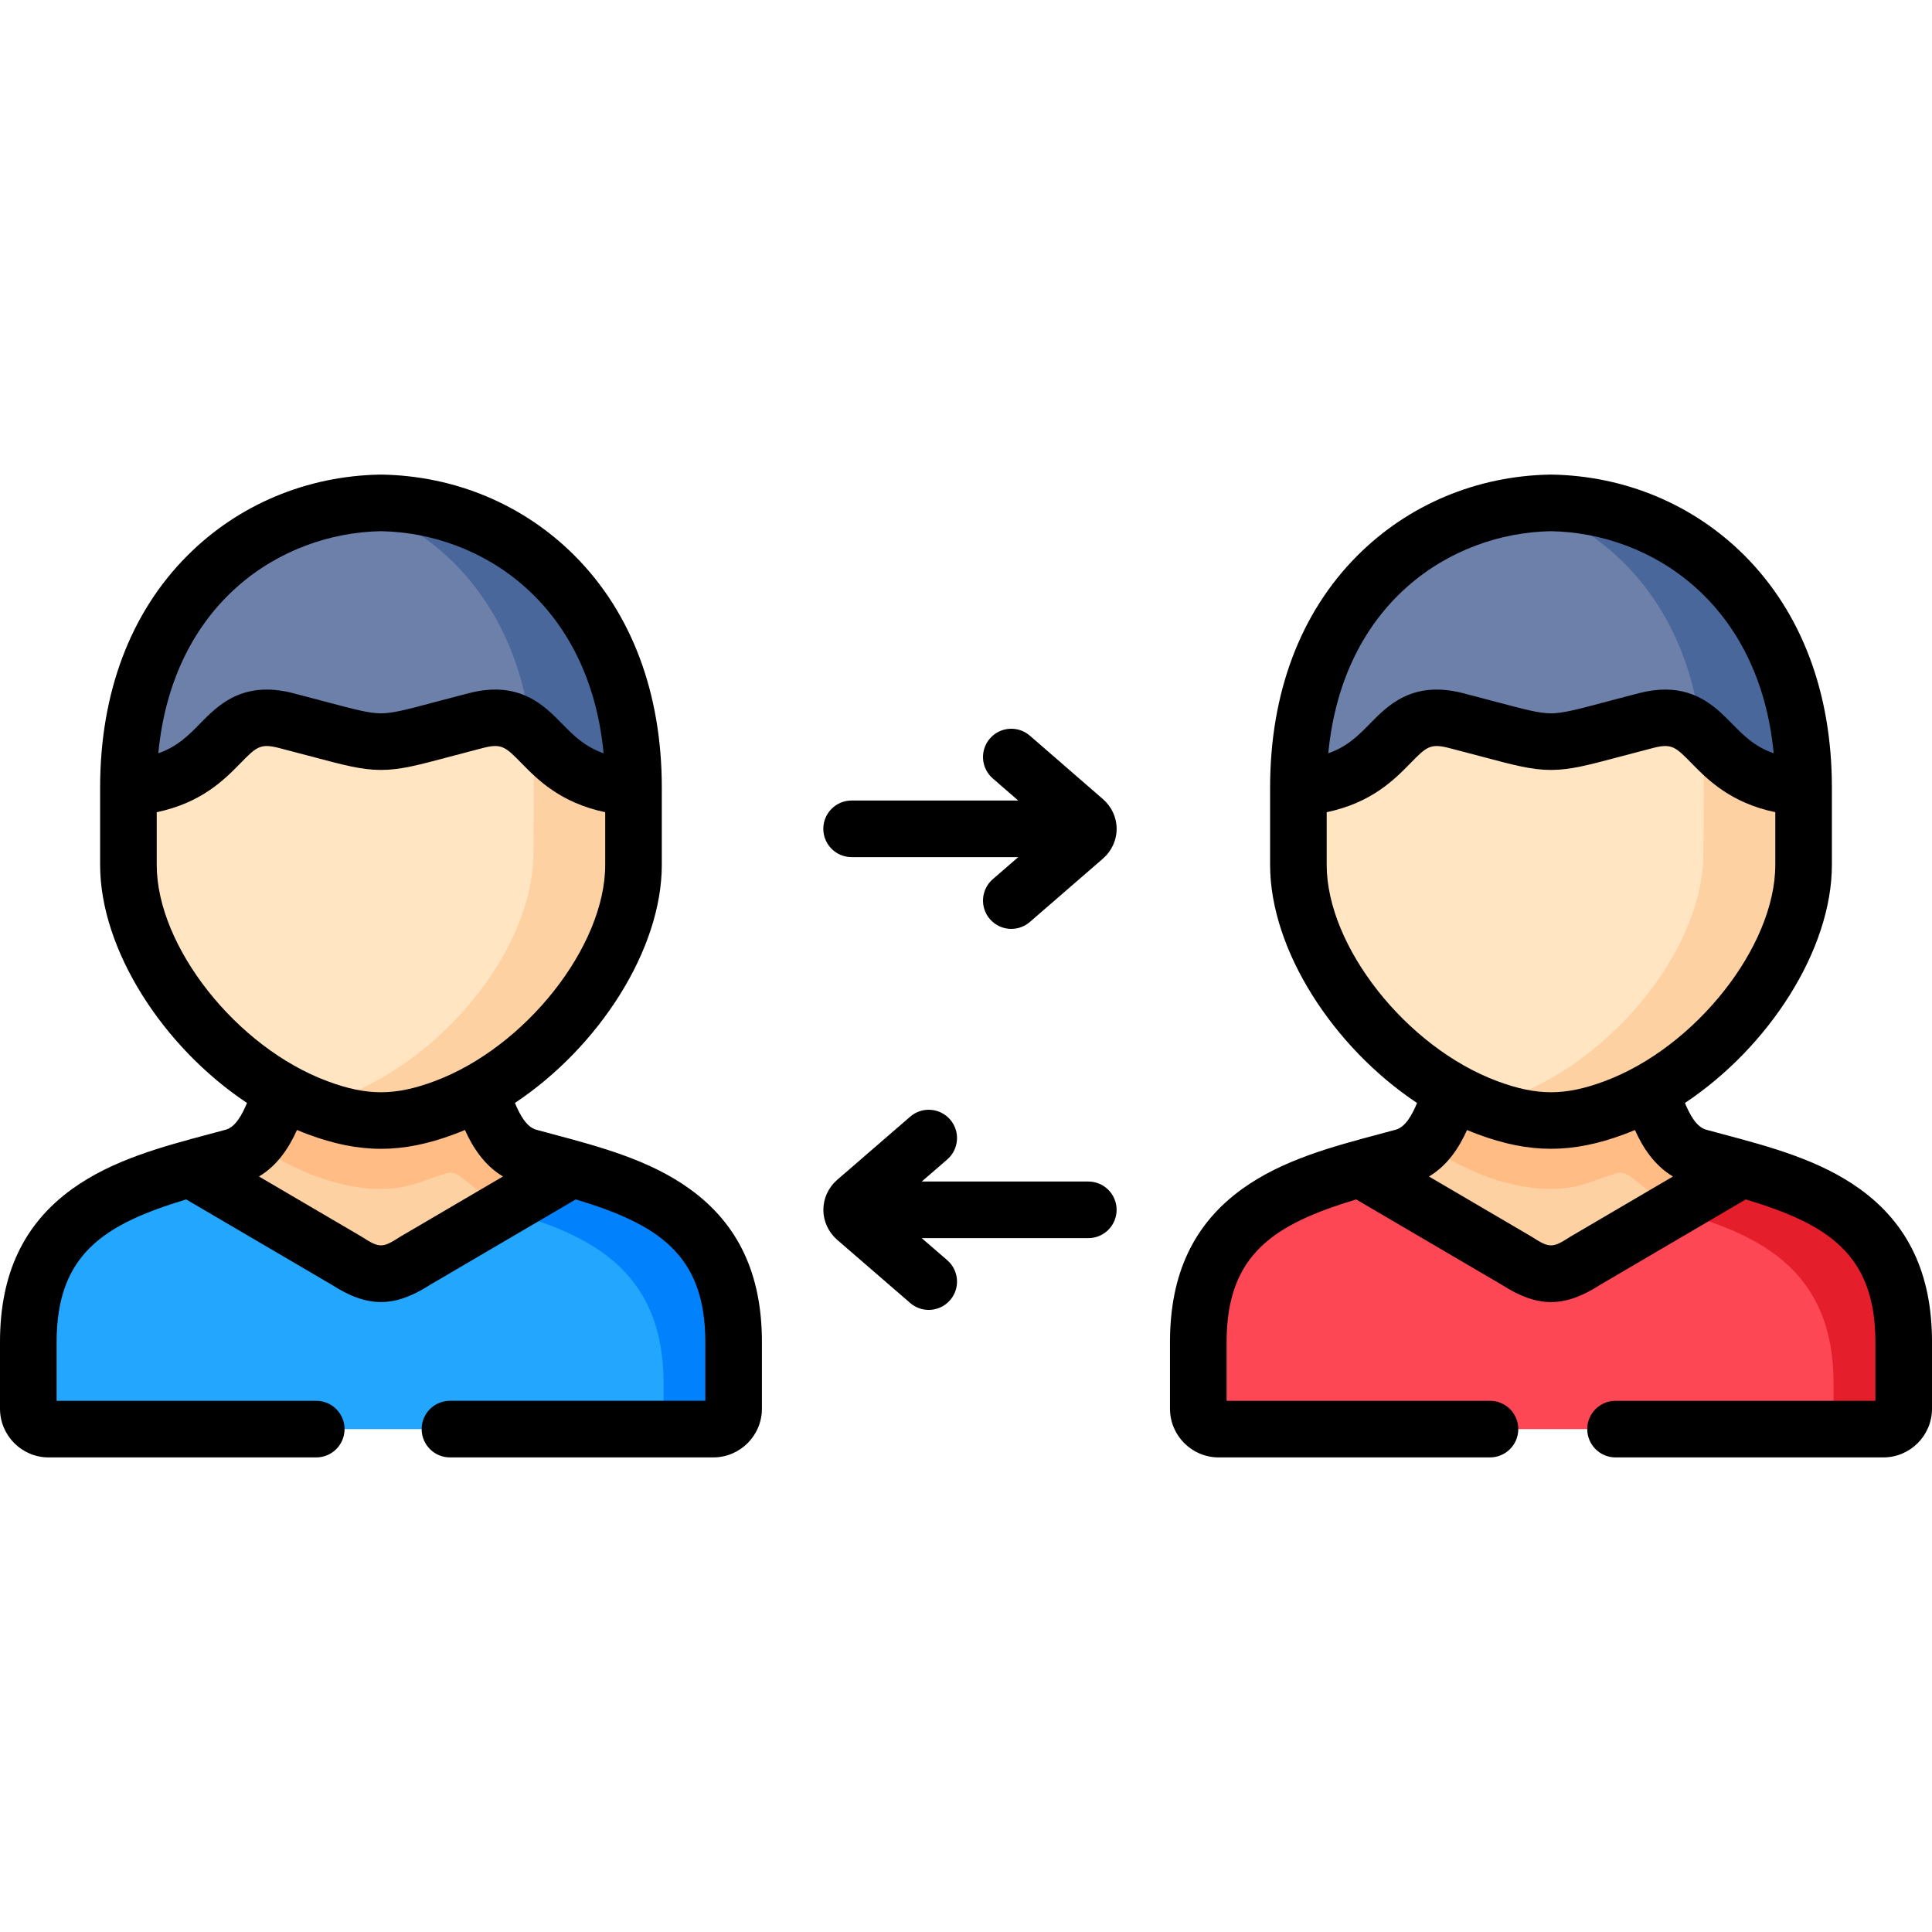 <svg id="Capa_1" enable-background="new 0 0 512 512" height="512" viewBox="0 0 512 512" width="512" xmlns="http://www.w3.org/2000/svg"><g><g><path clip-rule="evenodd" d="m100.959 133.271c-33.477.539-66.926 25.739-66.926 75.461l72.539 14.06 61.314-14.06c-.001-49.722-33.45-74.923-66.927-75.461z" fill="#6d80aa" fill-rule="evenodd"/></g><g><path clip-rule="evenodd" d="m7.5 355.655v17.66c0 1.786.879 3.373 2.211 4.365.879.652 1.984 1.049 3.175 1.049h176.145c1.191 0 2.296-.397 3.175-1.049 1.361-.992 2.211-2.58 2.211-4.365v-17.66c0-31.125-21.147-39.828-42.803-45.923h-101.311c-21.656 6.095-42.803 14.798-42.803 45.923z" fill="#22a6fe" fill-rule="evenodd"/></g><g><path clip-rule="evenodd" d="m50.303 309.733 41.584 24.379c7.058 4.564 11.084 4.564 18.142 0l41.584-24.379c-3.855-1.077-7.739-2.098-11.509-3.118-8.787-2.41-11.112-13.748-12.926-17.405h-52.44c-1.814 3.657-4.139 14.996-12.926 17.405-3.77 1.02-7.654 2.04-11.509 3.118z" fill="#fed1a3" fill-rule="evenodd"/></g><g><path clip-rule="evenodd" d="m34.032 229.198c0 21.204 17.603 47.17 40.706 60.011 3.061 1.701 6.236 3.175 9.468 4.365 12.104 4.507 21.402 4.507 33.506 0 3.232-1.191 6.406-2.665 9.468-4.365 23.131-12.841 40.706-38.807 40.706-60.011v-20.467c-27.071-1.899-23.046-22.593-41.754-17.774-14.457 3.714-19.786 5.584-25.172 5.584-5.357 0-10.715-1.871-25.172-5.584-18.709-4.819-14.655 15.874-41.754 17.774v20.467z" fill="#ffe5c1" fill-rule="evenodd"/></g><g><path clip-rule="evenodd" d="m109.377 313.928c2.551-.737 5.443-1.899 7.682-2.608 1.843-.624 3.005-1.077 5.556.935l10.432 8.362 18.567-10.885c-3.855-1.077-7.739-2.098-11.509-3.118-8.787-2.41-11.112-13.748-12.926-17.405-3.061 1.701-6.208 3.175-9.468 4.365-12.104 4.507-21.402 4.507-33.506 0-3.232-1.191-6.406-2.665-9.468-4.365-1.332 2.721-2.948 9.638-7.285 14.004 12.87 8.844 29.34 14.4 41.925 10.715z" fill="#ffbc85" fill-rule="evenodd"/></g><g><path clip-rule="evenodd" d="m95.119 133.611c22.45 7.625 41.443 27.327 45.468 59.104.057.51.113 1.02.17 1.559 5.613 5.074 10.545 13.295 27.128 14.457 0-49.721-33.449-74.922-66.926-75.461-1.956.029-3.884.142-5.84.341z" fill="#49679b" fill-rule="evenodd"/></g><g><path clip-rule="evenodd" d="m141.352 225.966c0 28.461-29.764 61.088-58.932 66.928.595.227 1.191.454 1.786.68 12.104 4.507 21.402 4.507 33.506 0 3.26-1.191 6.406-2.665 9.468-4.365 23.131-12.841 40.706-38.807 40.706-60.011v-20.467c-16.583-1.162-21.515-9.383-27.128-14.457 1.105 9.978.594 21.657.594 31.692z" fill="#fed1a3" fill-rule="evenodd"/></g><g><path clip-rule="evenodd" d="m133.047 320.618c21.657 6.095 42.803 14.826 42.803 45.923v11.141 1.049h13.181c1.191 0 2.296-.397 3.175-1.049 1.361-.992 2.211-2.58 2.211-4.365v-17.66c0-31.125-21.147-39.828-42.803-45.923z" fill="#0182fc" fill-rule="evenodd"/></g><g><path clip-rule="evenodd" d="m411.013 133.271c-33.449.539-66.926 25.739-66.926 75.461l72.539 14.06 61.342-14.06c0-49.722-33.478-74.923-66.955-75.461z" fill="#6d80aa" fill-rule="evenodd"/></g><g><path clip-rule="evenodd" d="m317.555 355.655v17.66c0 1.786.879 3.373 2.211 4.365.907.652 1.984 1.049 3.175 1.049h176.145c1.191 0 2.296-.397 3.175-1.049 1.361-.992 2.239-2.58 2.239-4.365v-17.66c0-31.125-21.175-39.828-42.832-45.923h-101.31c-21.657 6.095-42.803 14.798-42.803 45.923z" fill="#fd4755" fill-rule="evenodd"/></g><g><path clip-rule="evenodd" d="m360.358 309.733 41.584 24.379c7.058 4.564 11.112 4.564 18.17 0l41.556-24.379c-3.855-1.077-7.739-2.098-11.509-3.118-8.787-2.41-11.112-13.748-12.898-17.405h-52.469c-1.786 3.657-4.11 14.996-12.926 17.405-3.77 1.02-7.625 2.04-11.508 3.118z" fill="#fed1a3" fill-rule="evenodd"/></g><g><path clip-rule="evenodd" d="m344.087 229.198c0 21.204 17.603 47.17 40.706 60.011 3.061 1.701 6.236 3.175 9.468 4.365 12.132 4.507 21.402 4.507 33.534 0 3.232-1.191 6.378-2.665 9.468-4.365 23.102-12.841 40.706-38.807 40.706-60.011v-20.467c-27.099-1.899-23.074-22.593-41.754-17.774-14.457 3.714-19.814 5.584-25.2 5.584-5.357 0-10.715-1.871-25.172-5.584-18.709-4.819-14.655 15.874-41.754 17.774v20.467z" fill="#ffe5c1" fill-rule="evenodd"/></g><g><path clip-rule="evenodd" d="m419.432 313.928c2.58-.737 5.443-1.899 7.682-2.608 1.871-.624 3.005-1.077 5.584.935l10.403 8.362 18.567-10.885c-3.855-1.077-7.739-2.098-11.509-3.118-8.787-2.41-11.112-13.748-12.898-17.405-3.09 1.701-6.236 3.175-9.468 4.365-12.132 4.507-21.402 4.507-33.534 0-3.232-1.191-6.406-2.665-9.468-4.365-1.332 2.721-2.948 9.638-7.257 14.004 12.871 8.844 29.312 14.4 41.898 10.715z" fill="#ffbc85" fill-rule="evenodd"/></g><g><path clip-rule="evenodd" d="m405.202 133.611c22.422 7.625 41.414 27.327 45.44 59.104.057.51.113 1.02.17 1.559 5.641 5.074 10.545 13.295 27.156 14.457 0-49.721-33.477-74.922-66.955-75.461-1.927.029-3.883.142-5.811.341z" fill="#49679b" fill-rule="evenodd"/></g><g><path clip-rule="evenodd" d="m451.407 225.966c0 28.461-29.764 61.088-58.932 66.928.595.227 1.191.454 1.786.68 12.132 4.507 21.402 4.507 33.534 0 3.232-1.191 6.378-2.665 9.468-4.365 23.102-12.841 40.706-38.807 40.706-60.011v-20.467c-16.611-1.162-21.515-9.383-27.156-14.457 1.104 9.978.594 21.657.594 31.692z" fill="#fed1a3" fill-rule="evenodd"/></g><g><path clip-rule="evenodd" d="m443.101 320.618c21.657 6.095 42.803 14.826 42.803 45.923v11.141 1.049h13.181c1.191 0 2.296-.397 3.175-1.049 1.361-.992 2.239-2.58 2.239-4.365v-17.66c0-31.125-21.175-39.828-42.832-45.923z" fill="#e41e2b" fill-rule="evenodd"/></g><g><path d="m288.414 313.118h-44.145l6.76-5.85c3.132-2.711 3.474-7.447.764-10.579-2.711-3.134-7.446-3.475-10.579-.765l-19.409 16.796c-2.293 2.019-3.607 4.897-3.607 7.899 0 3.001 1.316 5.879 3.655 7.938l19.36 16.753c1.418 1.227 3.166 1.828 4.904 1.828 2.102 0 4.192-.879 5.675-2.593 2.71-3.132 2.369-7.868-.764-10.579l-6.76-5.849h44.145c4.142 0 7.5-3.357 7.5-7.5s-3.357-7.499-7.499-7.499z"/><path d="m292.223 211.715-19.301-16.756c-3.128-2.717-7.866-2.38-10.58.747-2.715 3.128-2.381 7.865.747 10.581l6.747 5.857h-44.152c-4.142 0-7.5 3.357-7.5 7.5s3.358 7.5 7.5 7.5h44.164l-6.755 5.854c-3.13 2.713-3.468 7.449-.756 10.58 1.483 1.711 3.571 2.588 5.671 2.588 1.741 0 3.49-.603 4.909-1.832l19.318-16.742c2.36-2.036 3.703-4.952 3.686-8.002-.017-3.016-1.364-5.882-3.698-7.875z"/><path d="m492.868 315.083c-10.623-7.66-23.725-11.157-36.396-14.539-1.457-.389-2.906-.775-4.329-1.163-2.564-.703-4.334-3.974-5.618-7.081 22.274-14.82 38.943-40.636 38.943-63.102v-20.467c0-25.059-7.993-46.314-23.114-61.471-13.512-13.543-31.703-21.175-51.22-21.488-.08-.002-.161-.002-.241 0-19.505.313-37.687 7.945-51.196 21.489-15.118 15.157-23.109 36.413-23.109 61.47v20.467c0 22.476 16.669 48.292 38.941 63.106-1.286 3.105-3.059 6.371-5.634 7.075-1.437.392-2.889.779-4.349 1.17-12.66 3.382-25.751 6.879-36.367 14.539-12.867 9.284-19.122 22.554-19.122 40.567v17.66c0 7.121 5.781 12.914 12.886 12.914h71.915c4.142 0 7.5-3.357 7.5-7.5s-3.358-7.5-7.5-7.5h-69.801v-15.574c0-23.405 12.758-31.272 34.339-37.794l38.62 22.641c4.735 3.039 8.875 4.559 13.014 4.559 4.14 0 8.278-1.52 13.015-4.56l38.596-22.642c21.593 6.521 34.359 14.389 34.359 37.797v15.574h-68.866c-4.142 0-7.5 3.357-7.5 7.5s3.358 7.5 7.5 7.5h70.952c7.121 0 12.914-5.793 12.914-12.914v-17.66c0-18.018-6.258-31.29-19.132-40.573zm-81.855-174.311c26.697.484 55.249 19.147 59.032 58.861-5.106-1.792-8.006-4.752-11.021-7.829-3.862-3.941-8.877-9.06-17.709-9.06-2.095 0-4.407.288-6.968.949-3.441.884-6.37 1.664-8.909 2.34-7.52 2.003-11.293 3.009-14.425 3.009-3.105 0-6.871-1.003-14.372-3.002-2.544-.678-5.481-1.46-8.929-2.346-13.377-3.446-19.92 3.236-24.698 8.115-3.01 3.074-5.906 6.031-11.005 7.823 3.782-39.714 32.32-58.376 59.004-58.86zm-59.426 88.426v-13.955c11.875-2.49 17.934-8.638 22.145-12.939 4.248-4.337 5.258-5.365 10.244-4.083 3.402.874 6.297 1.646 8.804 2.313 8.489 2.262 13.165 3.508 18.234 3.508 5.095 0 9.78-1.248 18.286-3.514 2.502-.667 5.389-1.436 8.788-2.309 4.966-1.282 5.976-.252 10.223 4.083 4.215 4.301 10.279 10.451 22.158 12.94v13.955c0 21.599-21.16 48.396-45.286 57.347-10.451 3.884-17.859 3.882-28.315-.002-24.122-8.94-45.281-35.737-45.281-57.344zm64.73 98.445c-.094.055-.186.111-.277.171-4.591 2.967-5.435 2.967-10.025 0-.092-.06-.185-.117-.279-.172l-27.05-15.858c5.131-3.04 8.15-7.992 10.09-12.318.953.401 1.91.782 2.873 1.139 6.883 2.558 13.131 3.836 19.38 3.836 6.248 0 12.496-1.278 19.375-3.835.963-.357 1.921-.739 2.874-1.141 1.937 4.324 4.952 9.276 10.075 12.318z"/><path d="m182.795 315.088c-10.616-7.66-23.708-11.157-36.367-14.539-1.46-.391-2.912-.778-4.34-1.168-2.562-.702-4.338-3.982-5.628-7.088 22.265-14.817 38.925-40.626 38.925-63.095v-20.467c0-25.06-7.987-46.315-23.098-61.469-13.506-13.545-31.691-21.177-51.208-21.49-.08-.002-.161-.002-.241 0-19.516.313-37.702 7.945-51.207 21.49-15.111 15.153-23.099 36.409-23.099 61.469v20.467c0 22.471 16.662 48.283 38.924 63.097-1.289 3.106-3.063 6.384-5.618 7.085-1.437.392-2.889.779-4.35 1.17-12.66 3.382-25.75 6.879-36.367 14.539-12.866 9.283-19.121 22.553-19.121 40.567v17.66c0 7.121 5.781 12.914 12.886 12.914h70.923c4.142 0 7.5-3.357 7.5-7.5s-3.358-7.5-7.5-7.5h-68.809v-15.574c0-23.405 12.758-31.272 34.339-37.795l38.62 22.641c4.73 3.035 8.865 4.554 13 4.554s8.269-1.519 13-4.554l38.62-22.641c21.582 6.523 34.339 14.39 34.339 37.794v15.574h-67.675c-4.142 0-7.5 3.357-7.5 7.5s3.358 7.5 7.5 7.5h69.789c7.105 0 12.886-5.793 12.886-12.914v-17.66c-.001-18.013-6.256-31.283-19.123-40.567zm-81.837-174.316c26.683.483 55.219 19.147 59.004 58.857-5.088-1.792-7.982-4.745-10.992-7.816-4.783-4.881-11.336-11.57-24.707-8.119-3.476.893-6.427 1.68-8.981 2.36-7.462 1.989-11.207 2.988-14.325 2.988-3.105 0-6.87-1.003-14.37-3.001-2.545-.679-5.483-1.461-8.931-2.347-13.379-3.446-19.92 3.236-24.698 8.115-3.01 3.074-5.906 6.031-11.005 7.823 3.783-39.714 32.321-58.377 59.005-58.86zm-59.426 88.426v-13.955c11.875-2.489 17.934-8.638 22.145-12.939 4.247-4.337 5.257-5.365 10.243-4.083 3.403.875 6.299 1.646 8.807 2.314 8.487 2.261 13.163 3.507 18.231 3.507 5.083 0 9.738-1.241 18.189-3.495 2.517-.671 5.425-1.446 8.854-2.327 4.986-1.282 5.998-.253 10.256 4.091 4.211 4.298 10.27 10.441 22.127 12.931v13.956c0 21.607-21.159 48.404-45.291 57.349-10.436 3.886-17.834 3.886-28.282-.004-24.12-8.941-45.279-35.738-45.279-57.345zm64.704 98.444c-.094.055-.188.112-.279.172-4.578 2.959-5.419 2.959-9.997 0-.092-.06-.185-.117-.279-.172l-27.056-15.861c5.122-3.045 8.137-8.005 10.077-12.323.957.403 1.919.787 2.886 1.145 6.881 2.563 13.127 3.844 19.373 3.844 6.243 0 12.485-1.28 19.357-3.84.971-.36 1.937-.745 2.897-1.15 1.939 4.317 4.955 9.276 10.078 12.323z"/></g></g></svg>
